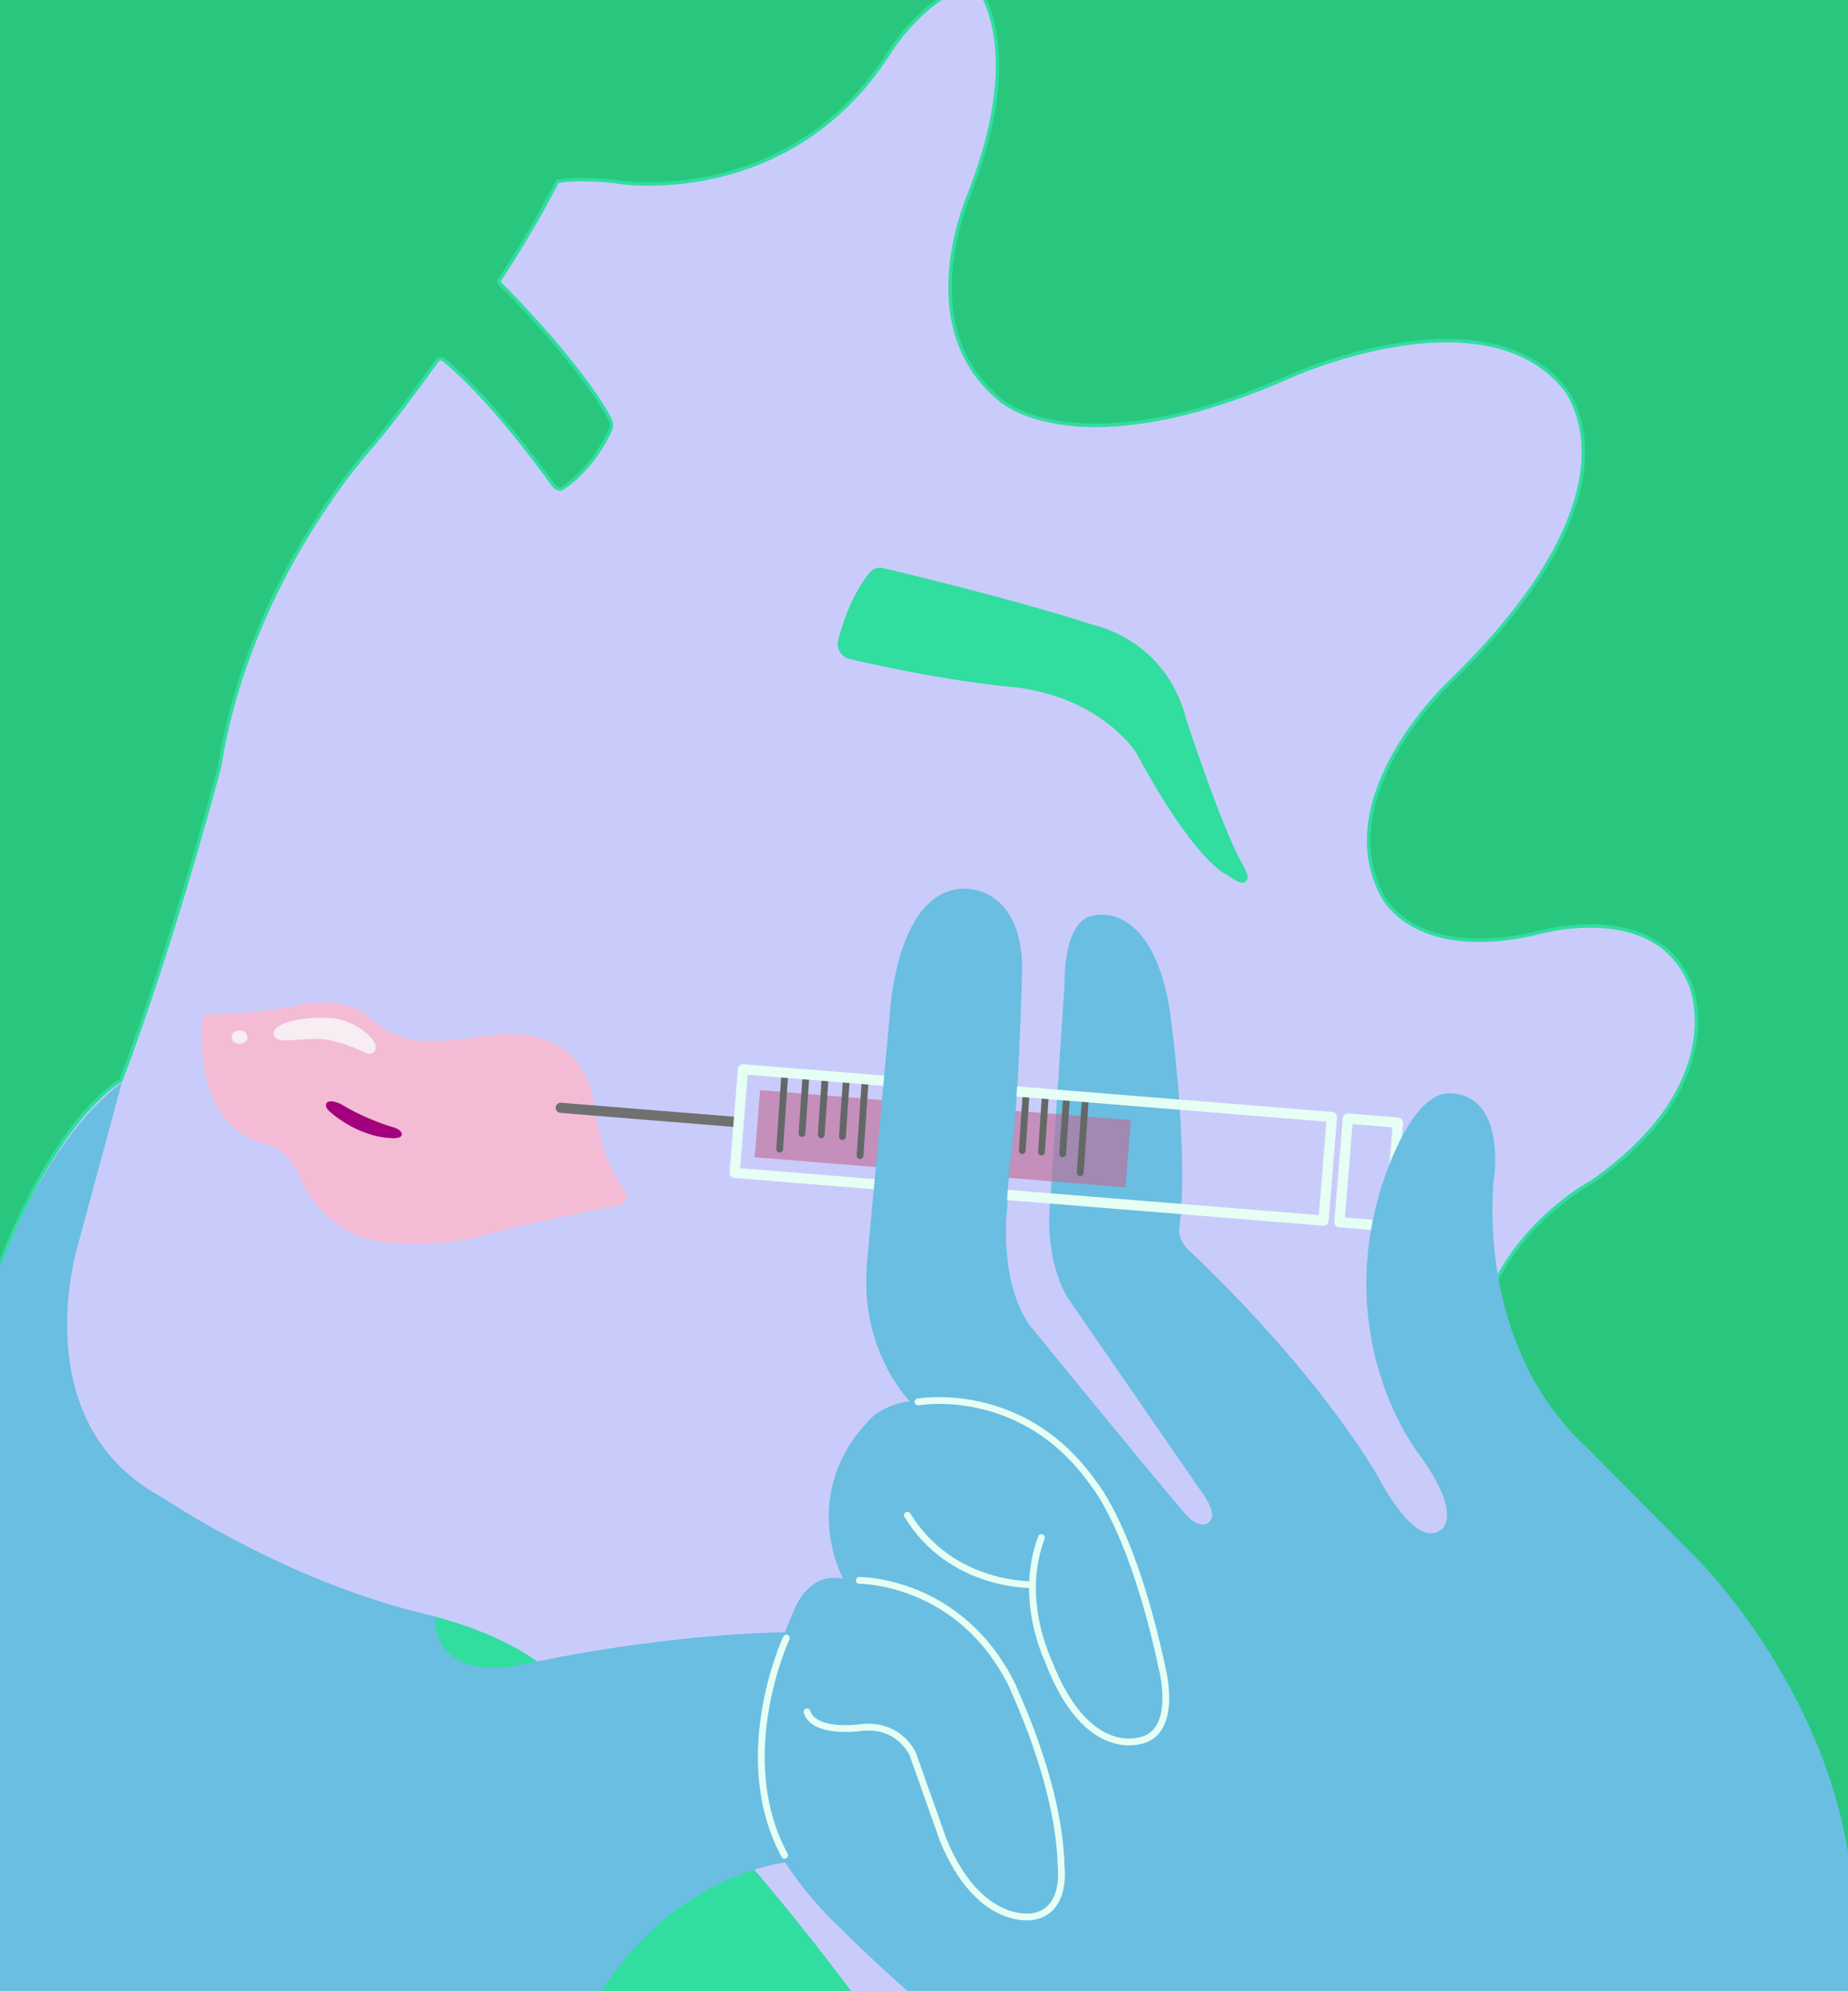<?xml version="1.0" encoding="UTF-8" standalone="no"?>
<!DOCTYPE svg PUBLIC "-//W3C//DTD SVG 1.1//EN" "http://www.w3.org/Graphics/SVG/1.1/DTD/svg11.dtd">
<svg width="100%" height="100%" viewBox="0 0 1088 1172" version="1.1" xmlns="http://www.w3.org/2000/svg" xmlns:xlink="http://www.w3.org/1999/xlink" xml:space="preserve" xmlns:serif="http://www.serif.com/" style="fill-rule:evenodd;clip-rule:evenodd;stroke-linejoin:round;">
    <g transform="matrix(1,0,0,1,-19,-51)">
        <rect x="9.98" y="33.22" width="1117.09" height="1511.1" style="fill:rgb(201,204,251);fill-rule:nonzero;"/>
        <path d="M144.32,648.05C144.32,648.05 164.67,648.75 196.26,642.44C196.26,642.44 222.56,636.14 237.89,651.11C237.89,651.47 252.02,663.88 269.08,663.88C269.08,663.88 283.22,664.37 300.76,661.44C300.76,661.44 361.69,647.3 368.51,701.41C368.51,701.41 372.9,735.04 386.06,750.64C386.06,750.64 391.51,757.81 383.42,760.4C383.42,760.72 338.62,768.27 303.14,778.32C303.14,778.46 263.55,788.44 233.94,779.85C233.94,779.85 207.2,772.85 195.1,742.6C195.1,742.92 189.05,727 174.09,723.82C174.09,724.14 134.29,717.13 138.11,652.82C138.11,652.82 137.48,646.8 144.32,648.06L144.32,648.05Z" style="fill:rgb(244,187,212);fill-rule:nonzero;"/>
        <path d="M250.06,714.43C250.06,714.43 235.29,710.28 220.64,701.46C220.64,701.33 214.01,697.81 211.55,699.99C211.55,699.99 209.28,701.86 213.15,705.34C213.15,705.34 228.66,719.85 248.85,720.92C248.85,720.92 255.59,721.72 255.59,718.58C255.59,718.45 255.44,715.78 250.05,714.43L250.06,714.43Z" style="fill:rgb(162,0,125);fill-rule:nonzero;"/>
        <path d="M160.03,665.45C162.62,665.45 164.72,663.677 164.72,661.49C164.72,659.303 162.62,657.53 160.03,657.53C157.44,657.53 155.34,659.303 155.34,661.49C155.34,663.677 157.44,665.45 160.03,665.45Z" style="fill:rgb(247,237,242);fill-rule:nonzero;"/>
        <path d="M239.26,670.14C235.44,673.76 231.6,667.45 213.98,663.54C198.88,660.19 181.73,667.28 180.06,659.99C178.76,654.3 193.77,648.98 213.95,650.28C228.64,651.23 244.62,665.05 239.25,670.14L239.26,670.14Z" style="fill:rgb(247,237,242);fill-rule:nonzero;"/>
        <path d="M376.94,297.7C360.95,268.01 321.42,227.26 312.74,218.68C311.77,217.72 311.62,216.21 312.38,215.07C332.87,184.26 346.42,157 346.42,157C346.42,157 356.74,154.19 381.82,156.92C381.82,157.38 482.95,173.8 541.87,81.13C541.87,81.13 563.03,46.68 593.35,39.95C593.35,39.95 626.18,74.16 591.09,164.25C591.09,165.2 554.79,243.14 609.75,286.58C609.07,286.32 609.02,285.96 609.02,285.96C609.02,285.96 653.79,326.7 778.96,271.27C778.96,271.27 889.83,221.2 939,276.63C939,276.63 996.09,334.38 872.59,453.98C872.59,453.98 803.5,518.96 833.19,576.69C833.19,576.69 849.68,615.45 921.43,599.78C921.43,599.78 996.1,576.76 1016,632.49C1016,633.49 1038.27,690.52 956.8,747.55C956.26,747.55 815.34,823.68 939.7,971.68C940.94,971.68 733.53,1178.13 733.53,1178.13L1172.62,1586.33L1161.34,2L2,2C2,2 2,845.83 2,844.54C38.15,714.13 89.4,686.27 89.4,686.27C120.67,603.62 147.3,502.02 147.3,502.02C165.04,389.64 238.98,310.78 238.98,310.78C250.21,297.25 262.84,280.41 275.37,262.89C276.72,261.01 279.27,260.66 281.05,262.14C308.66,285.11 337.38,324.63 345.45,335.75C345.45,335.75 347.63,338.92 349.97,337.34C365.75,326.61 374.56,310.14 377.44,303.68C377.44,303.68 378.78,301.12 376.94,297.71L376.94,297.7Z" style="fill:rgb(50,221,160);fill-rule:nonzero;stroke:rgb(50,221,160);stroke-width:4px;"/>
        <path d="M514.57,427.92C514.57,427.92 519.63,405.33 532.18,389.75C532.18,389.75 534.8,386.24 538.59,387.38C538.59,387.38 614.31,405.11 662.27,420.87C662.27,420.87 703.24,428.6 715.25,474.12C715.25,474.75 736.74,539.86 748.75,560.72C748.75,560.72 758.03,575.76 742.49,564.27C741.81,564.27 723.53,556.06 689.74,493.21C689.74,493.21 669.11,459.55 616.12,453.52C616.12,453.52 577.45,450.5 518.58,436.71C518.58,436.71 512.68,434.19 514.58,427.92L514.57,427.92Z" style="fill:rgb(50,221,160);fill-rule:nonzero;stroke:rgb(50,221,160);stroke-width:4px;"/>
        <path d="M213.89,983.78C213.89,983.78 237.31,993.82 274.54,1002.6C274.54,1002.6 310.65,1010.77 335.94,1029.62C335.94,1029.62 466.43,1107.88 656.57,1429.44L709.7,1523.4L120.96,1523.4L213.9,983.78L213.89,983.78Z" style="fill:rgb(50,221,160);fill-rule:nonzero;"/>
        <path d="M144.32,648.05C144.32,648.05 164.67,648.75 196.26,642.44C196.26,642.44 222.56,636.14 237.89,651.11C237.89,651.47 252.02,663.88 269.08,663.88C269.08,663.88 283.22,664.37 300.76,661.44C300.76,661.44 361.69,647.3 368.51,701.41C368.51,701.41 372.9,735.04 386.06,750.64C386.06,750.64 391.51,757.81 383.42,760.4C383.42,760.72 338.62,768.27 303.14,778.32C303.14,778.46 263.55,788.44 233.94,779.85C233.94,779.85 207.2,772.85 195.1,742.6C195.1,742.92 189.05,727 174.09,723.82C174.09,724.14 134.29,717.13 138.11,652.82C138.11,652.82 137.48,646.8 144.32,648.06L144.32,648.05Z" style="fill:rgb(244,187,212);fill-rule:nonzero;"/>
        <path d="M250.06,714.43C250.06,714.43 235.29,710.28 220.64,701.46C220.64,701.33 214.01,697.81 211.55,699.99C211.55,699.99 209.28,701.86 213.15,705.34C213.15,705.34 228.66,719.85 248.85,720.92C248.85,720.92 255.59,721.72 255.59,718.58C255.59,718.45 255.44,715.78 250.05,714.43L250.06,714.43Z" style="fill:rgb(162,0,125);fill-rule:nonzero;"/>
        <path d="M160.03,665.45C162.62,665.45 164.72,663.677 164.72,661.49C164.72,659.303 162.62,657.53 160.03,657.53C157.44,657.53 155.34,659.303 155.34,661.49C155.34,663.677 157.44,665.45 160.03,665.45Z" style="fill:rgb(247,237,242);fill-rule:nonzero;"/>
        <path d="M239.26,670.14C235.44,673.76 231.6,667.45 213.98,663.54C198.88,660.19 181.73,667.28 180.06,659.99C178.76,654.3 193.77,648.98 213.95,650.28C228.64,651.23 244.62,665.05 239.25,670.14L239.26,670.14Z" style="fill:rgb(247,237,242);fill-rule:nonzero;"/>
        <g opacity="0.34">
            <path d="M376.94,297.7C360.95,268.01 321.42,227.26 312.74,218.68C311.77,217.72 311.62,216.21 312.38,215.07C332.87,184.26 346.42,157 346.42,157C346.42,157 356.74,154.19 381.82,156.92C381.82,157.38 482.95,173.8 541.87,81.13C541.87,81.13 563.03,46.68 593.35,39.95C593.35,39.95 626.18,74.16 591.09,164.25C591.09,165.2 554.79,243.14 609.75,286.58C609.07,286.32 609.02,285.96 609.02,285.96C609.02,285.96 653.79,326.7 778.96,271.27C778.96,271.27 889.83,221.2 939,276.63C939,276.63 996.09,334.38 872.59,453.98C872.59,453.98 803.5,518.96 833.19,576.69C833.19,576.69 849.68,615.45 921.43,599.78C921.43,599.78 996.1,576.76 1016,632.49C1016,633.49 1038.27,690.52 956.8,747.55C956.26,747.55 815.34,823.68 939.7,971.68C940.94,971.68 733.53,1178.13 733.53,1178.13L1172.62,1586.33L1161.34,2L2,2C2,2 2,845.83 2,844.54C38.15,714.13 89.4,686.27 89.4,686.27C120.67,603.62 147.3,502.02 147.3,502.02C165.04,389.64 238.98,310.78 238.98,310.78C250.21,297.25 262.84,280.41 275.37,262.89C276.72,261.01 279.27,260.66 281.05,262.14C308.66,285.11 337.38,324.63 345.45,335.75C345.45,335.75 347.63,338.92 349.97,337.34C365.75,326.61 374.56,310.14 377.44,303.68C377.44,303.68 378.78,301.12 376.94,297.71L376.94,297.7Z" style="fill:none;fill-rule:nonzero;stroke:rgb(50,221,160);stroke-width:4px;"/>
        </g>
        <path d="M376.94,297.7C360.95,268.01 321.42,227.26 312.74,218.68C311.77,217.72 311.62,216.21 312.38,215.07C332.87,184.26 346.42,157 346.42,157C346.42,157 356.74,154.19 381.82,156.92C381.82,157.38 482.95,173.8 541.87,81.13C541.87,81.13 563.03,46.68 593.35,39.95C593.35,39.95 626.18,74.16 591.09,164.25C591.09,165.2 554.79,243.14 609.75,286.58C609.07,286.32 609.02,285.96 609.02,285.96C609.02,285.96 653.79,326.7 778.96,271.27C778.96,271.27 889.83,221.2 939,276.63C939,276.63 996.09,334.38 872.59,453.98C872.59,453.98 803.5,518.96 833.19,576.69C833.19,576.69 849.68,615.45 921.43,599.78C921.43,599.78 996.1,576.76 1016,632.49C1016,633.49 1038.27,690.52 956.8,747.55C956.26,747.55 815.34,823.68 939.7,971.68C940.94,971.68 733.53,1178.13 733.53,1178.13L1172.62,1586.33L1161.34,2L2,2C2,2 2,845.83 2,844.54C38.15,714.13 89.4,686.27 89.4,686.27C120.67,603.62 147.3,502.02 147.3,502.02C165.04,389.64 238.98,310.78 238.98,310.78C250.21,297.25 262.84,280.41 275.37,262.89C276.72,261.01 279.27,260.66 281.05,262.14C308.66,285.11 337.38,324.63 345.45,335.75C345.45,335.75 347.63,338.92 349.97,337.34C365.75,326.61 374.56,310.14 377.44,303.68C377.44,303.68 378.78,301.12 376.94,297.71L376.94,297.7Z" style="fill:rgb(41,199,126);fill-rule:nonzero;"/>
        <g opacity="0.34">
            <path d="M213.89,983.78C213.89,983.78 237.31,993.82 274.54,1002.6C274.54,1002.6 310.65,1010.77 335.94,1029.62C335.94,1029.62 466.43,1107.88 656.57,1429.44L709.7,1523.4L120.96,1523.4L213.9,983.78L213.89,983.78Z" style="fill:rgb(50,221,160);fill-rule:nonzero;"/>
        </g>
        <path d="M90.74,688.2L65.03,783.32C65.03,783.32 32.64,886.22 112.31,931.24C112.31,930.53 159.79,964.26 225.68,987.95C241.29,993.56 257.94,998.61 275.24,1002.51C275.24,1002.51 271.67,1042.44 327.98,1030.61C327.98,1030.61 413.32,1010.77 500.42,1011.65C587.52,1012.53 490.74,1146.26 490.74,1146.26C490.74,1146.26 394.23,1147.5 346.93,1275.49L308.02,1371.61C308.02,1371.61 269.11,1463.15 199.69,1500.53C199.69,1500.53 166.12,1519.3 157.73,1531.81L9.98,1531.81L9.75,823.11C9.75,823.11 37.17,728.35 90.74,688.2Z" style="fill:rgb(106,190,226);fill-rule:nonzero;"/>
        <path d="M842.032,711.854L812.528,709.464L807.591,770.435L837.094,772.824L842.032,711.854Z" style="fill:none;fill-rule:nonzero;stroke:rgb(230,255,245);stroke-width:6px;stroke-linecap:round;"/>
        <path d="M778.44,1435.38C766.23,1425.89 753.97,1413.73 742.97,1398.18C742.21,1397.42 701.24,1333.69 645.1,1296.52C645.1,1296.52 574.52,1246.41 512.37,1184.26C512.37,1184.26 460.73,1137.22 463.39,1091.87C463.39,1091.87 466.06,1045.46 485.8,1000.65C485.8,1001.18 493.27,975.58 515.67,980.38C515.67,980.38 487.77,929.92 532.55,885.13C532.55,885.13 540.96,877.3 554.91,875.81C554.91,875.81 525.68,846.91 529.41,796.05C529.41,796.2 543.09,646.91 543.09,646.91C543.09,646.91 546.82,573.84 587.3,574.1C587.28,574.1 620.76,572.88 620.76,621.4C620.76,621.4 618.89,702.26 613.92,734.61C613.92,734.61 611.96,750.41 611.96,761.84C611.96,761.84 606.57,803.89 625,830.82C625,830.82 692.04,913.16 714.21,939.03C714.21,939.03 721.73,949.48 727.89,948.35C727.89,948.35 739.63,947.03 726.03,928.67L648.11,815.72C648.11,815.72 633.26,794.93 637.42,756.31C637.42,756.9 645.74,630.37 645.74,630.37C645.74,630.37 644.55,590.57 664.16,589.75C664.16,589.75 696.86,581.65 707.56,644.62C707.56,644.62 719.26,725.92 713.37,773.88C713.37,773.88 711.99,779.41 718.21,786.31C718.21,786.31 789.36,851.25 830.81,921.02C830.81,921.02 851.3,961.78 866.49,952.11C866.49,952.11 882.38,945.2 854.06,906.52C854.06,906.52 804.32,843.66 831.58,751.92C831.58,751.92 848.29,693.67 872.73,694.56C906.22,695.79 898.54,745.06 898.54,745.06C898.54,745.06 886.2,841.49 953.35,903.23L1018.11,968.5C1018.11,968.5 1099,1048.45 1109.35,1159.44C1109.35,1159.44 1114.61,1199.32 1134.59,1222.82C1133.41,1222.82 1134.59,1382.46 1134.59,1382.46C1134.59,1382.46 1079.12,1490.65 920.32,1518.94C920.32,1518.94 909.15,1522.23 904.51,1513.92C904.51,1513.92 900.49,1509.75 891.95,1492.36C891.95,1492.36 883.99,1474.79 851.65,1468.32C851.25,1468.32 815.06,1463.86 778.43,1435.38" style="fill:rgb(106,190,226);fill-rule:nonzero;"/>
        <path d="M453.89,711.59L349.16,703.11" style="fill:none;fill-rule:nonzero;stroke:rgb(112,112,112);stroke-width:6px;stroke-linecap:round;stroke-linejoin:miter;stroke-miterlimit:10;"/>
        <g opacity="0.62">
            <path d="M466.514,692.695L463.312,732.235L681.608,749.914L684.81,710.373L466.514,692.695Z" style="fill:rgb(196,105,148);fill-rule:nonzero;"/>
        </g>
        <path d="M481.05,683.01L478.01,727.46" style="fill:none;fill-rule:nonzero;stroke:rgb(99,104,102);stroke-width:4px;stroke-linecap:round;"/>
        <path d="M528.38,686.79L525.35,731.23" style="fill:none;fill-rule:nonzero;stroke:rgb(99,104,102);stroke-width:4px;stroke-linecap:round;"/>
        <path d="M493.52,683.93L491.18,718.19" style="fill:none;fill-rule:nonzero;stroke:rgb(99,104,102);stroke-width:4px;stroke-linecap:round;"/>
        <path d="M504.84,684.79L502.5,719.05" style="fill:none;fill-rule:nonzero;stroke:rgb(99,104,102);stroke-width:4px;stroke-linecap:round;"/>
        <path d="M517.32,685.79L514.98,720.05" style="fill:none;fill-rule:nonzero;stroke:rgb(99,104,102);stroke-width:4px;stroke-linecap:round;"/>
        <path d="M610.7,693.15L607.66,737.59" style="fill:none;fill-rule:nonzero;stroke:rgb(54,58,56);stroke-width:4px;stroke-linecap:round;"/>
        <path d="M658.03,696.92L655,741.36" style="fill:none;fill-rule:nonzero;stroke:rgb(99,104,102);stroke-width:4px;stroke-linecap:round;"/>
        <path d="M623.17,694.06L620.83,728.32" style="fill:none;fill-rule:nonzero;stroke:rgb(99,104,102);stroke-width:4px;stroke-linecap:round;"/>
        <path d="M634.49,694.92L632.15,729.18" style="fill:none;fill-rule:nonzero;stroke:rgb(99,104,102);stroke-width:4px;stroke-linecap:round;"/>
        <path d="M646.97,695.92L644.63,730.18" style="fill:none;fill-rule:nonzero;stroke:rgb(99,104,102);stroke-width:4px;stroke-linecap:round;"/>
        <path d="M803.163,708.521L456.428,680.44L451.49,741.411L798.225,769.491L803.163,708.521Z" style="fill:none;fill-rule:nonzero;stroke:rgb(230,255,245);stroke-width:6px;stroke-linecap:round;"/>
        <path d="M778.32,1435.63C766.11,1426.14 753.85,1413.98 742.85,1398.43C742.09,1397.67 701.12,1333.94 644.98,1296.77C644.98,1296.77 574.4,1246.66 512.25,1184.51C512.25,1184.51 460.61,1137.47 463.27,1092.12C463.27,1092.12 465.94,1045.71 485.68,1000.9C485.68,1001.43 493.15,975.83 515.55,980.63C515.55,980.63 487.65,930.17 532.43,885.38C532.43,885.38 540.84,877.55 554.79,876.06C554.79,876.06 525.56,847.16 529.29,796.3C529.29,796.45 542.97,647.16 542.97,647.16C542.97,647.16 546.7,574.09 587.18,574.35C587.16,574.35 620.64,573.13 620.64,621.65C620.64,621.65 618.77,702.51 613.8,734.86C613.8,734.86 611.84,750.66 611.84,762.09C611.84,762.09 606.45,804.14 624.88,831.07C624.88,831.07 691.92,913.41 714.09,939.28L920.19,1519.19C920.19,1519.19 909.02,1522.48 904.38,1514.17C904.38,1514.17 900.36,1510 891.82,1492.61C891.82,1492.61 883.86,1475.04 851.52,1468.57C851.12,1468.57 814.93,1464.11 778.3,1435.63" style="fill:rgb(106,190,226);fill-rule:nonzero;"/>
        <path d="M559.45,876.25C559.45,876.25 621.54,864.96 663.1,924.73C663.1,924.73 685.86,951.3 703.32,1033.54C703.32,1033.54 712.62,1069.15 691.68,1075.31C691.97,1074.79 659.35,1088.83 636.26,1028.88C636.26,1028.44 618.24,992.91 632.13,956.05" style="fill:none;fill-rule:nonzero;stroke:rgb(230,255,245);stroke-width:4px;stroke-linecap:round;"/>
        <path d="M626.9,983.78C626.9,983.78 579.21,985.37 553.24,942.93" style="fill:none;fill-rule:nonzero;stroke:rgb(230,255,245);stroke-width:4px;stroke-linecap:round;"/>
        <path d="M524.89,981.29C524.89,981.29 584.59,980.72 615.3,1043.84C614.73,1043.84 642.59,1099.56 643.73,1149.6C643.73,1150.17 647.23,1176.02 626.9,1179.2C626.46,1179.2 595.44,1185.17 574.36,1134.26L556.42,1083.62C556.42,1083.62 548.43,1064.81 524.89,1068.05C524.89,1068.05 498.29,1071.68 494.14,1058.71" style="fill:none;fill-rule:nonzero;stroke:rgb(230,255,245);stroke-width:4px;stroke-linecap:round;"/>
        <path d="M481.93,1015.27C481.93,1015.27 449.48,1084.83 480.93,1143.13" style="fill:none;fill-rule:nonzero;stroke:rgb(230,255,245);stroke-width:4px;stroke-linecap:round;"/>
    </g>
</svg>
